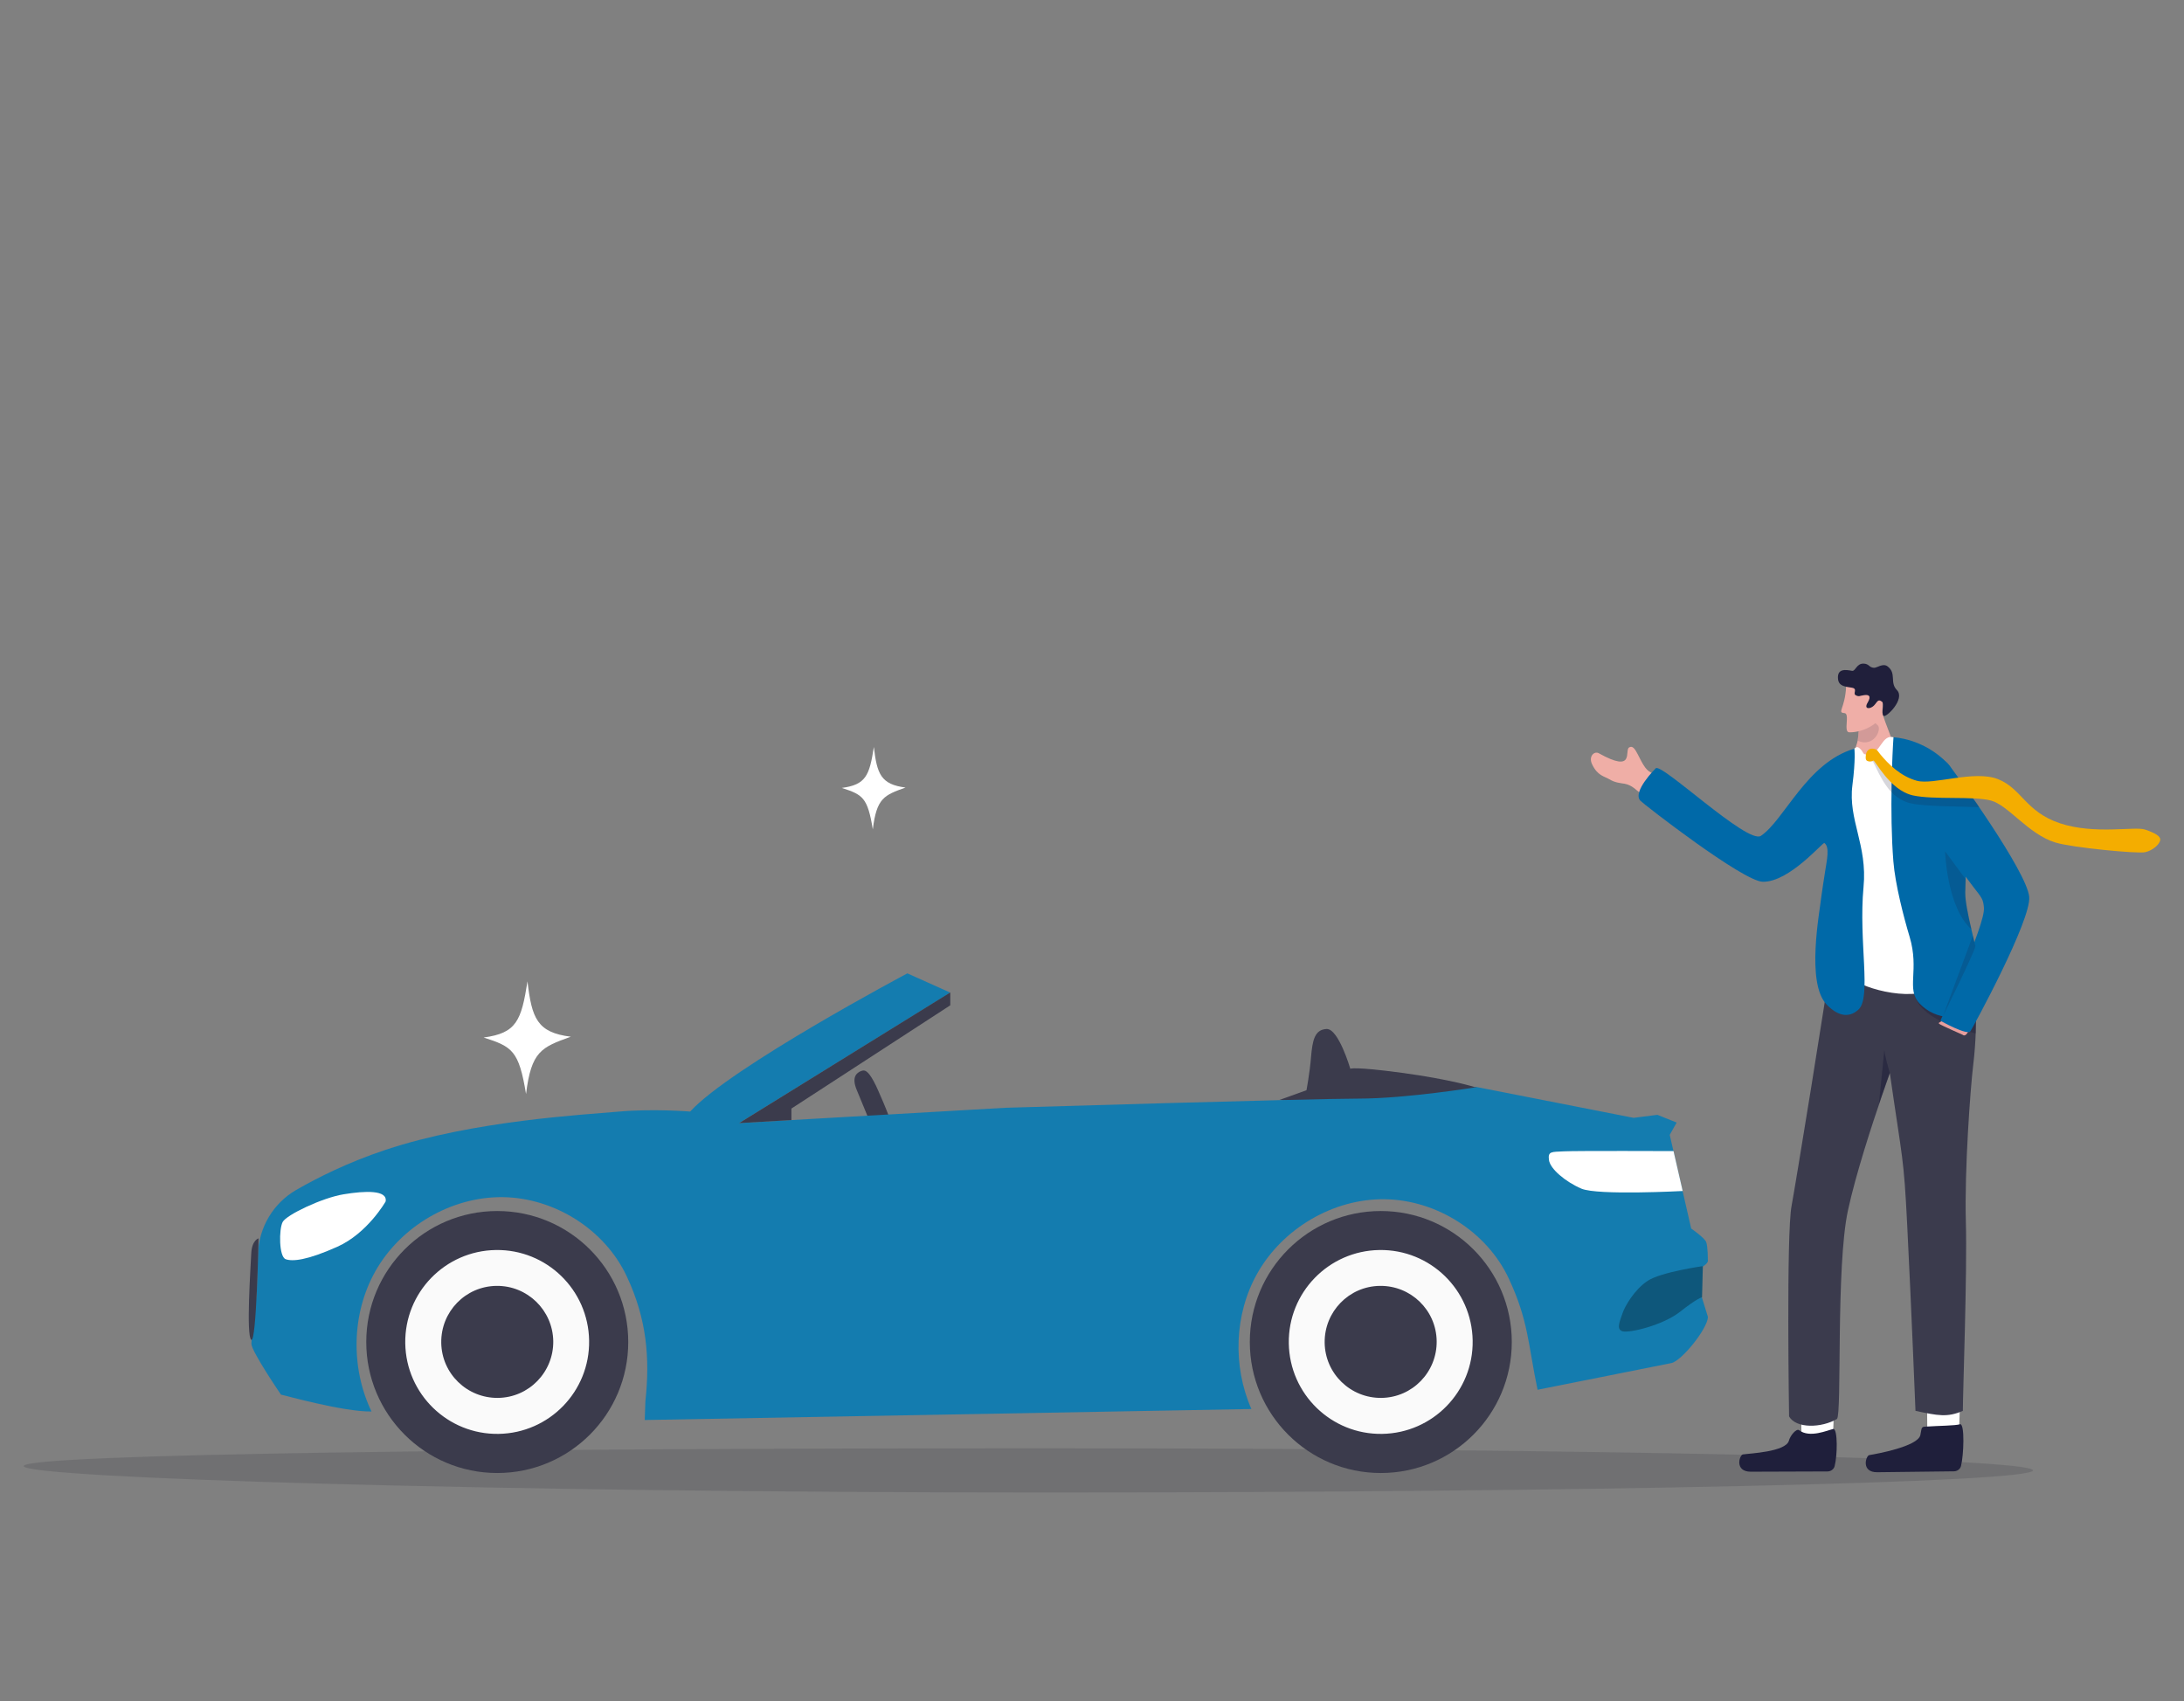 <?xml version="1.0" encoding="utf-8"?>
<!-- Generator: Adobe Illustrator 27.2.0, SVG Export Plug-In . SVG Version: 6.00 Build 0)  -->
<svg version="1.1" id="a" xmlns="http://www.w3.org/2000/svg" xmlns:xlink="http://www.w3.org/1999/xlink" x="0px" y="0px"
	 viewBox="0 0 1669 1300" style="enable-background:new 0 0 1669 1300;" xml:space="preserve">
<rect x="0" y="0" width="1669" height="1300" fill="#808080" stroke="none"/>
<rect style="fill:none;" width="1669" height="1300"/>
<g>
	<path style="opacity:0.2;fill:#32323F;enable-background:new    ;" d="M18.1,1120.3c0,9.3,362.3,20.2,779.7,20.2
		s755.8-7.6,755.8-16.9s-338.4-16.9-755.8-16.9S18.1,1111,18.1,1120.3L18.1,1120.3L18.1,1120.3z"/>
	<g>
		<path style="fill:#3B3B4C;" d="M658.1,818.4l1.1-0.3c2.4-0.6,5.3,1.4,10.3,11.7c0,0,10,21.7,12.9,32.4h-4.1h-3.2h-8.3
			c0,0-7.3-17.8-12-29.1C650.5,823,654.7,819.7,658.1,818.4L658.1,818.4z"/>
		<g>
			<path style="fill:#3B3B4C;" d="M1127.4,830.8c0,0-18.9-6-56.1-11s-39.4-3.1-39.4-3.1s-9-30.9-18.2-30.4s-10.7,8.9-11.8,21.3
				c-1,12.4-3.5,25.5-3.5,25.5l-20.6,7.4c0,0,54.7,6.3,55.4,6.5c0.8,0.2,91.8-7.4,91.8-7.4l3.4-9.1"/>
			<path style="fill:#147CAF;" d="M196.2,988.2l1-30.1c0.6-20.1,11.6-38.6,29-48.7c16.6-9.6,40-21.3,68.6-30.8
				c67.2-22.4,152-26.8,178.4-29.2c26.4-2.3,54.2,0,54.2,0c31.1-34,166-105.6,166-105.6l32.8,14.7l-161.3,99.7l203.6-11.7
				c0,0,233.5-7,269.9-7s90.3-8.8,90.3-8.8l119.7,23.5l18.2-2.3l14.7,5.9l-5.3,9.4l16.4,71.6c0,0,10,6.9,11.4,10.2
				s1.3,13.8,1.3,13.8c0.8,2.3-3.8,5-3.8,5l-0.7,23.7l4.6,14.9c-0.4,9.2-20.3,33.7-28,35.2c-5.7,1.1-69.6,13.9-102.2,20.4
				c-7.3-34.9-6.9-52.7-22-85c-16.7-35.8-55.2-60-94.6-60.6s-78.2,22.3-97.6,56.7c-17.6,31.2-18.9,70.8-4.5,103.6l-463.6,8.4
				l0.5-14.3c3.6-33.2,1-63-14.2-95.4c-16.7-35.8-55.1-60-94.6-60.6c-39.5-0.5-78.2,22.3-97.6,56.7c-18.2,32.4-18.9,73.7-2.9,107.1
				c-21.7,0.3-67.2-12.6-69.2-12.9c-2.7-0.4,0,0,0,0s-22.6-33.1-22.6-38.9S196.2,988.2,196.2,988.2L196.2,988.2z"/>
			<path style="fill:#3B3B4C;" d="M197.6,946.3c0,0-5.1,1.2-5.6,11.6s-4,62.9,0,65.9C196,1026.8,197.6,946.3,197.6,946.3z"/>
			<g style="opacity:0.3;">
				<path d="M1301.3,967.5c0,0-31.9,4.5-42.1,11.2s-17.6,19.6-19.3,24.9s-5.2,12.2,0,13.7s30.8-4.5,44.1-15
					c13.3-10.5,16.7-11,16.7-11L1301.3,967.5L1301.3,967.5z"/>
			</g>
			<g>
				<ellipse style="fill:#3B3B4C;" cx="1055.2" cy="1025.5" rx="100.1" ry="100.1"/>
				<path style="fill:#FAFAFA;" d="M1125.4,1024.4c0.6,38.8-30.4,70.7-69.2,71.3c-38.8,0.6-70.7-30.4-71.3-69.2
					c-0.6-38.8,30.4-70.7,69.2-71.3C1092.9,954.6,1124.8,985.6,1125.4,1024.4z"/>
				<path style="fill:#3B3B4C;" d="M1097.9,1024.8c0.3,23.6-18.5,43.1-42.2,43.4c-23.6,0.3-43.1-18.5-43.4-42.2
					c-0.3-23.6,18.5-43.1,42.2-43.4C1078.2,982.3,1097.6,1001.2,1097.9,1024.8z"/>
			</g>
			<path style="fill:#FFFFFF;" d="M294.7,918.1c0,0-13.7,24.2-36.9,34.6s-34.3,11.4-39.5,9.5s-5.2-22.9-2.3-28.4
				s30.4-18.6,46.7-21.2C279,909.9,296.3,909.2,294.7,918.1L294.7,918.1z"/>
			<polygon style="fill:#3B3B4C;" points="726.2,758.4 726.2,768.2 604.8,847.1 604.8,855.9 564.9,858.2 			"/>
			<path style="fill:#FFFFFF;" d="M1285.9,910.1c0,0-65.1,3.5-77.4-1.8s-23.9-15.1-24.8-21.9c-0.9-6.8,2-6.1,11.4-6.6
				s83.8-0.2,83.8-0.2L1285.9,910.1z"/>
			<g>
				<circle style="fill:#3B3B4C;" cx="380" cy="1025.5" r="100.1"/>
				<path style="fill:#FAFAFA;" d="M450.2,1024.4c0.6,38.8-30.4,70.7-69.2,71.3s-70.7-30.4-71.3-69.2c-0.6-38.8,30.4-70.7,69.2-71.3
					S449.6,985.6,450.2,1024.4z"/>
				<path style="fill:#3B3B4C;" d="M422.8,1024.8c0.3,23.6-18.5,43.1-42.2,43.4c-23.6,0.3-43.1-18.5-43.4-42.2s18.5-43.1,42.2-43.4
					C403,982.3,422.4,1001.2,422.8,1024.8L422.8,1024.8z"/>
			</g>
		</g>
	</g>
</g>
<path style="fill:#FFFFFF;" d="M643.3,602.1c18.5-2.5,21.1-9.5,24.5-31.3c2.4,20.7,5.4,28.6,24.2,31c-16.4,5.9-22.1,8-25,32
	C663,609.4,659.4,607.3,643.3,602.1z"/>
<path style="fill:#FFFFFF;" d="M369.6,792.8c25.2-3.3,28.8-13,33.5-42.9c3.3,28.3,7.4,39.1,33.1,42.3c-22.4,8.1-30.2,11-34.2,43.8
	C396.5,802.8,391.6,799.9,369.6,792.8L369.6,792.8L369.6,792.8z"/>
<g>
	<g>
		<path style="fill:#EFAEA7;" d="M1429.6,584.9l19.5-5.5c0.2-8.9-9.3-27.6-10.8-35.6c-1.6-8.8-12.3-16.8-12.3-16.8l-6.5,18.3
			l0.4,1.6c0,0,1.5,15.4-1.2,22.3c-1.6,4-0.6,10-4.8,16C1410.6,590,1429.6,584.9,1429.6,584.9L1429.6,584.9L1429.6,584.9z"/>
		<path style="opacity:0.14;fill:#201F3B;enable-background:new    ;" d="M1420,550.3c0,0,0.8,9.9-0.4,15.7
			c12.1,5.5,18.5-8.2,15.5-11.6c-1.9-2.1-8.9-7.1-8.9-7.1L1420,550.3L1420,550.3L1420,550.3z"/>
		<g>
			<path style="fill:#EFAEA7;" d="M1410.8,524.5c-0.8,17.1-7.2,20-1.3,20.4c4.5,0.3-1.1,14.6,3.7,14.7c11.6,0.2,23.3-7.5,24.8-13.4
				s0.4-22.2,0.4-22.2L1410.8,524.5L1410.8,524.5L1410.8,524.5z"/>
			<path style="fill:#201F3B;" d="M1424.5,531.2c-3.7,0.5-3.7,1.4-6.3,0.1s1.8-5-3-5.8s-10.1-1-10.6-6.7c-0.8-8.3,6.2-7,10.6-6.2
				c2.8,0.6,3.4-5.7,9-5.5c4.4,0.2,3.9,2.9,7.8,3.2c2.4,0.2,6.9-3.9,10.6-1c6.9,5.4,1.3,12.2,7,18c6.7,6.8-8.4,21.5-10.2,19.7
				c-2.1-2.1,0.9-9.1-1.2-10.8c-3.2-2.5-3.6,0.4-6.2,3c-2.8,2.8-8,3-4.7-2.4C1430.4,531.5,1427.8,530.7,1424.5,531.2L1424.5,531.2
				L1424.5,531.2z"/>
		</g>
	</g>
	<path style="fill:#EFAEA6;" d="M1270.4,617.1c0,0,11-14.4,8.9-17s-8.9-7.3-16.2-9.2c-2.2-0.6-4.1-2.2-5.7-4.2
		c-2.4-3.1-4.2-7.3-6-10.6c-2-3.9-3.9-6.6-6.5-4.9c-3.6,2.3,4.8,20-23.1,4.4c-3.4-1.9-8.1,2.3-5.1,8.5c4.2,8.8,9.4,9.1,13.2,11.4
		c4.4,2.7,8.7,2.9,11.6,3.4c5.9,1.1,8.8,4.8,14.5,9.3C1262.1,613,1265.5,614.2,1270.4,617.1L1270.4,617.1L1270.4,617.1z"/>
	<path style="fill:#FFFFFF;" d="M1377,1100.4c-0.9-9.1-0.2-32.1-0.2-32.1l25.1-0.9l-1.3,34.5l-16.6,11L1377,1100.4L1377,1100.4
		L1377,1100.4z"/>
	<path style="fill:#1F1F3B;" d="M1374.9,1092.9c-2.1-1.6-6.8,4.1-7.8,7.9c-2.2,8.7-30.2,9.8-35.2,10.6c-2.6,0.4-6.7,13.2,6.1,13.2
		c11.1-0.1,46.5-0.1,58.6-0.2c2.5,0,4.8-1.7,5.4-4c2.2-8.4,2.4-28.2-0.9-28.5C1396.6,1092.9,1383,1099.1,1374.9,1092.9
		L1374.9,1092.9L1374.9,1092.9z"/>
	<path style="fill:#FFFFFF;" d="M1473.3,1100.5c-1-9.1-0.4-32.1-0.4-32.1l25.1-1l-1.2,34.5l-16.5,11.1L1473.3,1100.5L1473.3,1100.5
		L1473.3,1100.5z"/>
	<path style="fill:#1F1F3B;" d="M1470.6,1090.2c-2.7,0.2-2.2,2.7-3.1,6.5c-2.1,8.7-34,14.4-39,15.2c-2.6,0.4-6.6,13.3,6.2,13.1
		c11.1-0.1,46.5-0.5,58.6-0.7c2.5-0.1,4.7-1.7,5.3-4.1c2.1-8.4,2.9-31.6-0.5-31.9C1493.6,1089.5,1482.8,1089.4,1470.6,1090.2
		L1470.6,1090.2L1470.6,1090.2z"/>
	<path style="fill:#3B3B4D;" d="M1509.2,800.5c-0.3,4.1-0.7,8.6-1.3,13.5c-2.2,18.3-6.7,80.2-5.6,119.5
		c1.1,39.1-2.3,130.5-2.3,144.6c-11.9,5.2-19.2,3.6-36.2,0c0,0-3-75.5-6.3-141.5c-2.7-53.6-3.5-48.3-13.3-116.6l0,0
		c-0.1,0.3-2.5,7-6,17.2c-7.5,21.8-20,60-26,87.7c-9.3,43.1-4.5,155.5-8.4,159.4c-11.7,6.9-31.4,7.5-36.6-2c0,0-2.2-139,1.9-160.8
		c2.8-14.8,26.5-159.9,31.8-198.9c0,0,104.4-22.8,107.6,12.9c0.4,4.9,0.6,9.2,0.5,13.3c-0.1,5.5,0.2,10.7,0.5,16.3
		C1510,774.2,1510.4,784.7,1509.2,800.5L1509.2,800.5L1509.2,800.5z"/>
	<path style="opacity:0.46;fill:#1F1F3B;enable-background:new    ;" d="M1453.2,800.2C1453.2,800.2,1453.2,800.3,1453.2,800.2
		c-0.2-0.1-0.3-0.1-0.3-0.1C1453,800.1,1453.2,800.2,1453.2,800.2z"/>
	<path style="opacity:0.54;fill:#1F1F3B;enable-background:new    ;" d="M1444.1,819.8L1444.1,819.8c-0.1,0.3-4.7,13.2-8.2,23.5
		l4.1-41.3C1440,802.1,1439.8,804.5,1444.1,819.8L1444.1,819.8L1444.1,819.8z"/>
	<path style="opacity:0.35;fill:#1F1F3B;enable-background:new    ;" d="M1509.8,789.7c-0.9-0.2-41.1-8.8-46.6-28.9
		c0,0,35,3,46.2,4.2C1509.9,774.2,1510.2,784.5,1509.8,789.7L1509.8,789.7L1509.8,789.7z"/>
	<path style="fill:#FFFFFF;" d="M1447.1,563.4c-9.1-2.5-9.9,12.5-19.1,13.2c-4.8,0.4-3.8-1.7-6-3.9c-1.4-1.4-2.7-2.9-4.9-0.6
		c-45,46.2,1.9,162.6-3.9,170.8c-4.7,6.7,33.4,21.2,57.3,15.3c32.8-8,30.8-43.6,29.9-50.5s-22.1-122.5-22.1-122.5
		S1461.7,576.4,1447.1,563.4L1447.1,563.4L1447.1,563.4z"/>
	<path style="fill:#0069A8;" d="M1265.2,587.2c3.5-5.5,70.3,58.4,80.5,51.5c18-12.2,35-55.9,71.4-66.6c0,0,1.1,7.7-1.5,27.9
		c-3.4,26.6,11.6,45.6,8.5,77.8c-3.9,41.7,6.3,84.3-3.9,93.7c-6,5.5-14.3,6.5-24.3-3.9c-15.8-16.4-5.4-70-4-82.8
		c0.6-5,1.8-11.7,2.8-18.6c1.3-8.6,3.8-18.9-0.5-22c-1.2-0.9-26.8,30-47.1,29.6c-15.2-0.3-91.5-59.6-93.6-62
		C1247.3,604.9,1265.2,587.2,1265.2,587.2L1265.2,587.2L1265.2,587.2z"/>
	<path style="fill:#E79E9C;" d="M1484.2,779.7c-0.9,1.6-3.6,1.6-2.2,2.7s17.8,8.3,17.8,8.3s1.6,1.7,3.5-1.1s1.9-5.7,1.9-5.7
		L1484.2,779.7L1484.2,779.7L1484.2,779.7z"/>
	<path style="fill:#0069A8;" d="M1513,770.9c-14.3,9-33.4,9.2-46.1-4.1c-10.5-11,0.1-25.3-7.6-51c-4.3-14.3-11-39.9-12.4-57.6
		c-3-37.8-0.7-84.1,0.1-94.8c0,0,22.8,0.6,41.5,20.1c7.9,8.2,12.8,31.9,13.7,49.2c0.3,5.7,0.4,10.3,0.5,14.1
		c0.2,7.9,0,12.8-0.3,18.2c-0.1,2.2-0.2,4.4-0.3,6.9l0,0c-0.1,2.8-0.2,6-0.3,9.9c-0.1,6.3,2,16.8,4.7,28.3l0,0
		C1512.4,735.4,1520.7,766.1,1513,770.9L1513,770.9L1513,770.9z"/>
	<path style="fill:#0069A8;" d="M1461.8,608.5c50.3,82.5,53.1,71.5,54.3,85c1.3,13.5-33.3,86.5-33.3,86.5s20.7,11.6,23,8
		c2.3-3.5,46.7-85.2,44.9-102.8c-1.9-19.3-56-94.5-62.4-101.9s-33.9-10.5-33.6,2.7C1455.2,599.3,1461.9,608.5,1461.8,608.5
		L1461.8,608.5L1461.8,608.5z"/>
	<path style="opacity:0.18;fill:#1F1F3B;enable-background:new    ;" d="M1506.6,710.2c-18.9-16.9-20.2-59.7-20.2-59.7l15.8,21.4
		l0,0c-0.1,2.8-0.2,6-0.3,9.9C1501.8,688.2,1503.9,698.6,1506.6,710.2L1506.6,710.2L1506.6,710.2z"/>
	<path style="opacity:0.18;fill:#1F1F3B;enable-background:new    ;" d="M1509.6,723.1c-1.3,6-24.7,53.1-24.7,53.1l22.8-61.3
		L1509.6,723.1L1509.6,723.1L1509.6,723.1z"/>
	<g>
		<path style="opacity:0.18;fill:#1F1F39;enable-background:new    ;" d="M1431,581.8c1-0.5,7.3,19.3,18.8,27.3
			c3.2,2.2,6.7,4,10.6,4.8c11.2,2.5,37.6,2.3,52.1,2.9c-2.9-5.6-6-6.7-11.3-15.3c-10.9,1.6-31.8,2.8-37.7,1.2
			c-4.3-1.2-8.3-3.1-11.8-5.4c-6.7-4.3-12.1-10-16.1-14.8c-2-2.5-1.9-5.7-4.7-6.2C1427.1,575.5,1429.7,582.4,1431,581.8L1431,581.8
			L1431,581.8z"/>
		<path style="fill:#F4AD00;" d="M1426.1,575.9c0.4-1.8,2.2-4.5,5.9-3.7c2.8,0.6,2.9,1.8,4.9,4.2c6.1,7.4,15.5,16.8,27.9,20.2
			c12.4,3.5,44-8.4,62.1-1.2s21,24.9,47.3,33.7s57.3,2.2,65,4.8s12.3,5.2,11.6,8.3s-5.6,7.7-11.5,9s-55.9-3.5-68.6-7.4
			c-20.8-6.4-35.9-28.6-49.4-32.1s-43.6-0.4-59.5-3.9c-17.8-4-28.9-27.2-30.2-26.6s-2.5,1.2-4.7,0.2
			C1425.3,580.8,1425.7,577.6,1426.1,575.9L1426.1,575.9L1426.1,575.9z"/>
	</g>
</g>
</svg>
